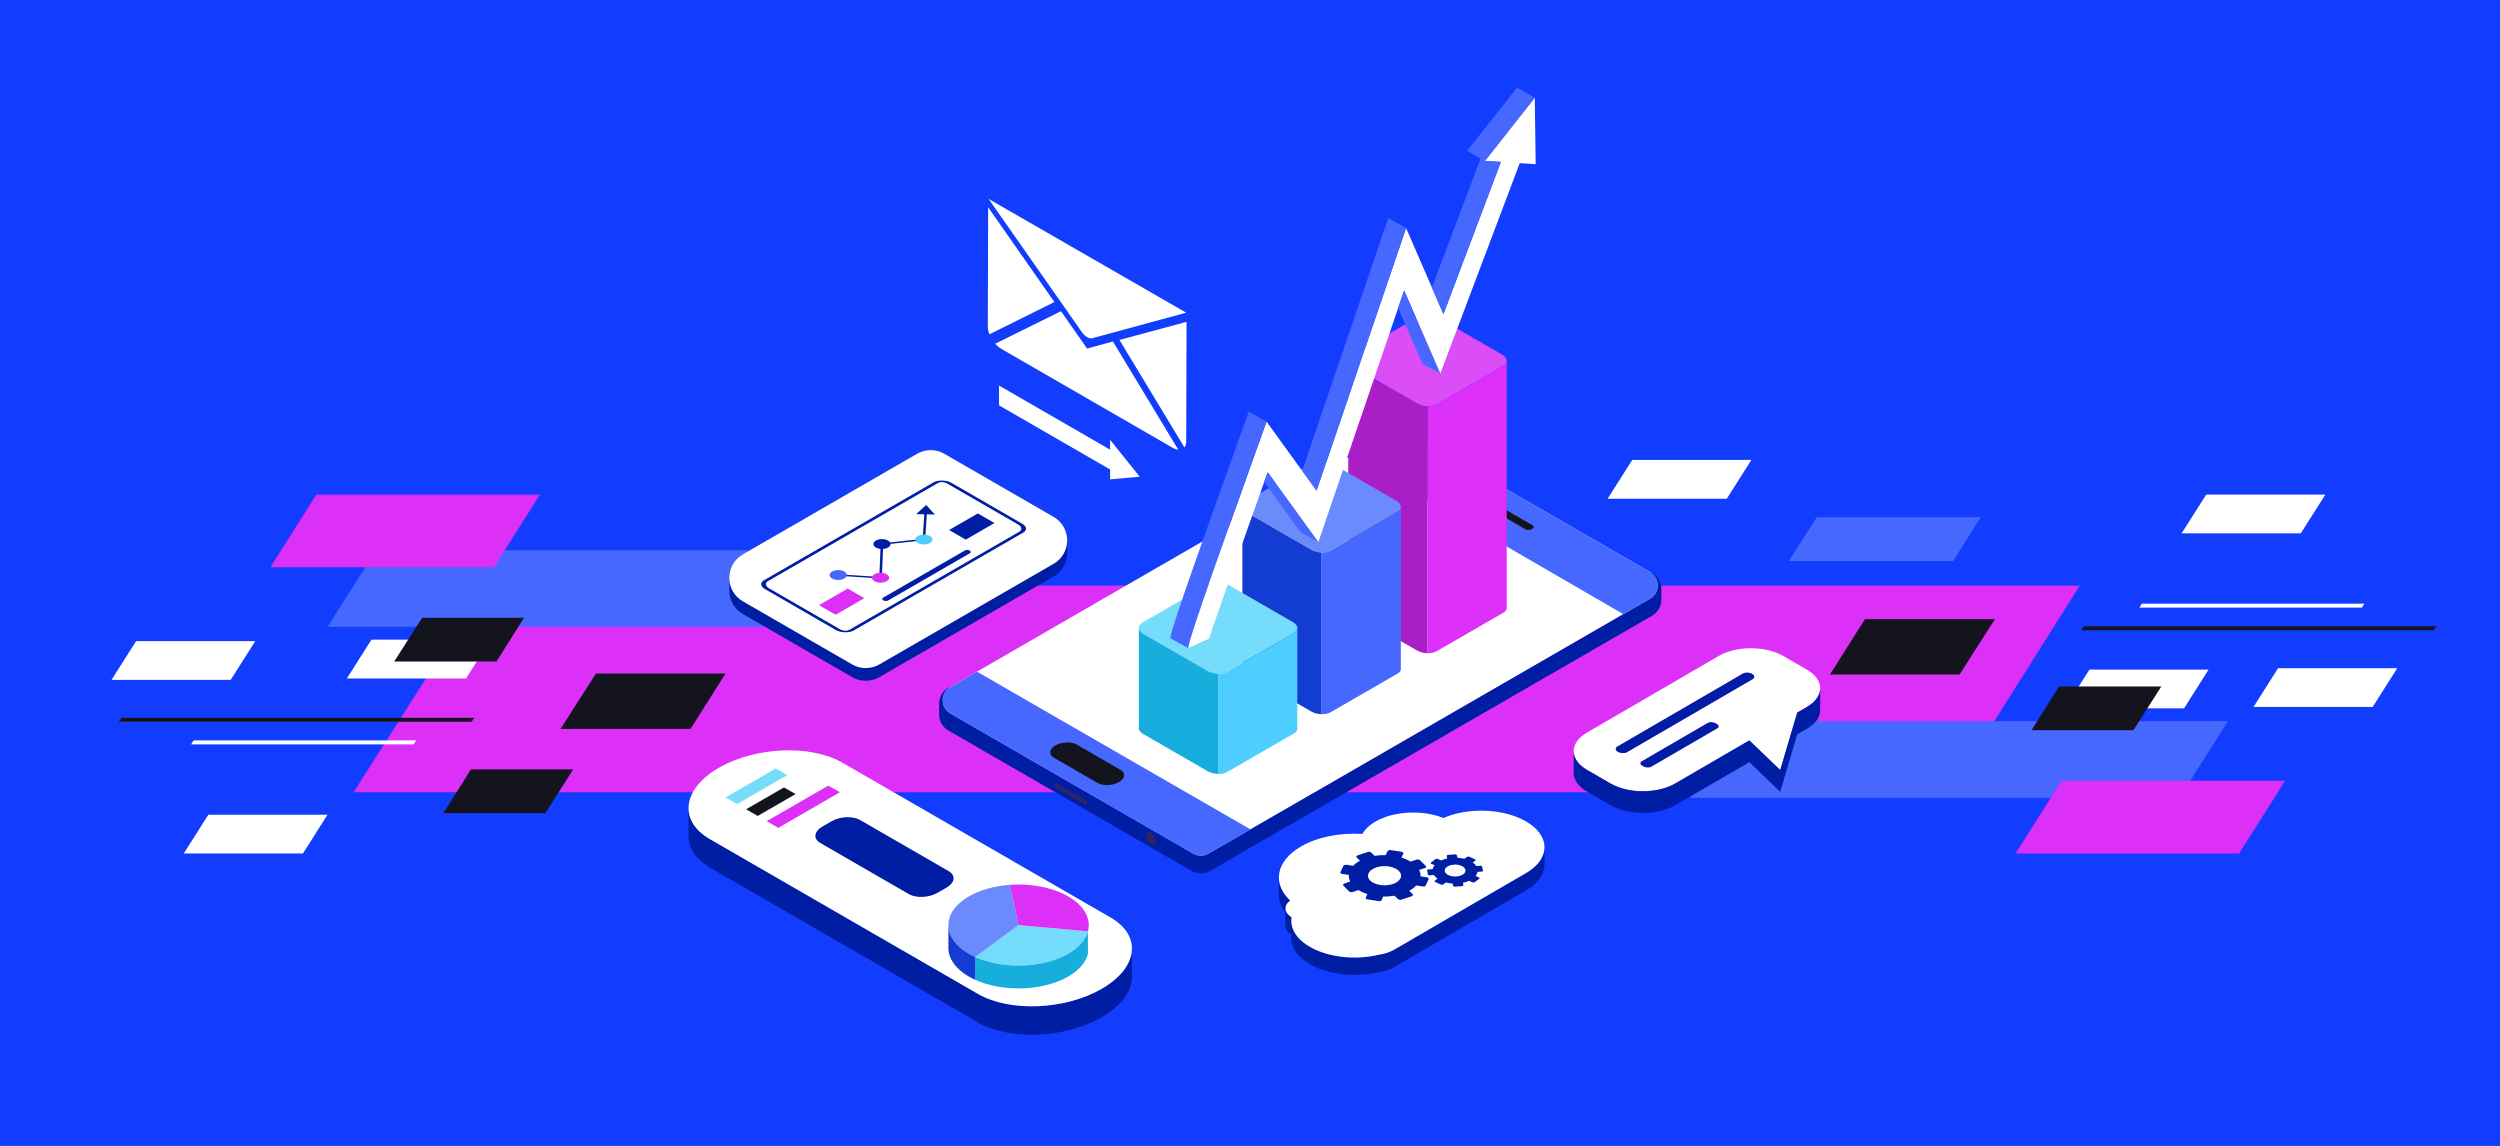 <?xml version="1.0" encoding="UTF-8"?>
<svg xmlns="http://www.w3.org/2000/svg" xmlns:xlink="http://www.w3.org/1999/xlink" viewBox="0 0 1200 550">
  <rect x="0" y="0" width="1200" height="550" fill="#808080" stroke="none"/>
  <defs>
    <style>
      .cls-1 {
        fill: #133cd3;
      }

      .cls-2 {
        mix-blend-mode: color-dodge;
      }

      .cls-3 {
        fill: #123dff;
      }

      .cls-4 {
        fill: #fff;
      }

      .cls-5 {
        fill: #da4df7;
      }

      .cls-6 {
        fill: #dc30f8;
      }

      .cls-7 {
        fill: none;
      }

      .cls-8 {
        fill: #007e93;
      }

      .cls-9 {
        isolation: isolate;
      }

      .cls-10 {
        fill: #6b8afc;
      }

      .cls-11 {
        fill: url(#Degradado_sin_nombre_55-2);
      }

      .cls-12 {
        fill: #4768ff;
      }

      .cls-13 {
        fill: #a91ec6;
      }

      .cls-14 {
        fill: #75dcfc;
      }

      .cls-15 {
        fill: url(#Degradado_sin_nombre_55);
      }

      .cls-16 {
        fill: #2d2463;
      }

      .cls-17 {
        fill: #13141e;
      }

      .cls-18 {
        clip-path: url(#clippath);
      }

      .cls-19 {
        fill: #001ea4;
      }

      .cls-20 {
        fill: #4eceff;
      }

      .cls-21 {
        fill: #17aedd;
      }
    </style>
    <clipPath id="clippath">
      <rect class="cls-7" width="1200" height="550"/>
    </clipPath>
    <linearGradient id="Degradado_sin_nombre_55" data-name="Degradado sin nombre 55" x1="680.45" y1="422.34" x2="606.5" y2="394.95" gradientUnits="userSpaceOnUse">
      <stop offset="0" stop-color="#fff"/>
      <stop offset="1" stop-color="#fff" stop-opacity="0"/>
    </linearGradient>
    <linearGradient id="Degradado_sin_nombre_55-2" data-name="Degradado sin nombre 55" x1="746.07" y1="245.2" x2="672.12" y2="217.8" xlink:href="#Degradado_sin_nombre_55"/>
  </defs>
  <g class="cls-9">
    <g id="Warstwa_1" data-name="Warstwa 1">
      <g class="cls-18">
        <rect class="cls-7" width="1200" height="550"/>
        <path class="cls-3" d="M1216.5-9.3H-7.2v577.7h1223.7V-9.3Z"/>
        <path class="cls-6" d="M487.41,380.3H169.71l63.1-99.2h765.49l-62.6,99.2h-448.29Z"/>
        <path class="cls-12" d="M392.41,300.88h-235.21l23.37-36.75h235.02l-23.19,36.75Z"/>
        <path class="cls-4" d="M198.53,357.3h-106.8l1.2-1.9h106.8l-1.2,1.9Z"/>
        <path class="cls-17" d="M226.44,346.43H57.04l1.4-1.9h169.2l-1.2,1.9Z"/>
        <path class="cls-17" d="M286.36,323.28h61.9l-16.8,26.6h-62.4l17-26.6h.3Z"/>
        <path class="cls-6" d="M237.06,272.3h-107.3l22.1-34.9h107.3l-22.1,34.9Z"/>
        <path class="cls-4" d="M110.74,326.33h-57.2l11.8-18.6h57.2l-11.8,18.6Z"/>
        <path class="cls-4" d="M223.7,325.65h-57.2l11.8-18.6h57.2l-11.8,18.6Z"/>
        <path class="cls-17" d="M202.7,296.55h48.8l-13.2,21h-49.1l13.4-21h.2-.1Z"/>
        <path class="cls-4" d="M100.01,391.06h57.2l-11.8,18.6h-57.2l11.8-18.6Z"/>
        <path class="cls-17" d="M261.65,390.3h-48.8l13.2-21h49.1l-13.4,21h-.2.1Z"/>
        <path class="cls-12" d="M834.22,346.18h235.21l-23.37,36.75h-235.02l23.19-36.75Z"/>
        <path class="cls-4" d="M1028.1,289.75h106.8l-1.2,1.9h-106.8l1.2-1.9Z"/>
        <path class="cls-17" d="M1000.19,300.62h169.4l-1.4,1.9h-169.2l1.2-1.9Z"/>
        <path class="cls-17" d="M940.28,323.78h-61.9l16.8-26.6h62.4l-17,26.6h-.3Z"/>
        <path class="cls-6" d="M989.57,374.76h107.3l-22.1,34.9h-107.3l22.1-34.9Z"/>
        <path class="cls-4" d="M1093.48,320.73h57.2l-11.8,18.6h-57.2l11.8-18.6Z"/>
        <path class="cls-4" d="M1002.93,321.4h57.2l-11.8,18.6h-57.2l11.8-18.6Z"/>
        <path class="cls-4" d="M783.46,220.78h57.2l-11.8,18.6h-57.2l11.8-18.6Z"/>
        <path class="cls-17" d="M1023.93,350.5h-48.8l13.2-21h49.1l-13.4,21h-.2.1Z"/>
        <path class="cls-4" d="M1104.38,256h-57.2l11.8-18.6h57.2l-11.8,18.6Z"/>
        <path class="cls-12" d="M872.14,248.27h78.58l-13.2,21h-78.88l13.4-21h.2-.1Z"/>
        <g class="cls-9">
          <path class="cls-19" d="M824.07,347.46c1.11.64,1.24,1.61.29,2.16l-31.76,18.46c-.95.55-2.64.48-3.75-.15l-.6-.35c-1.11-.64-1.23-1.62-.28-2.17l31.76-18.46c.95-.55,2.63-.48,3.73.16l.61.35Z"/>
          <path class="cls-4" d="M862.67,342.04l-8.17,27.59-14.82-14.23-35.64,20.71c-8.47,4.92-22.39,4.92-30.91,0l-11.33-6.54c-8.54-4.93-8.58-12.99-.11-17.91l63.33-36.81c8.47-4.92,22.39-4.92,30.92,0l11.33,6.54c8.53,4.92,8.57,12.98.1,17.91l-4.7,2.73ZM780.92,361.05l60.38-35.09c1.09-.63.94-1.76-.33-2.49-1.27-.73-3.2-.81-4.29-.17l-60.38,35.09c-1.09.63-.95,1.75.32,2.49s3.22.81,4.3.18M792.6,368.08l31.76-18.46c.95-.55.81-1.52-.29-2.16l-.61-.35c-1.11-.64-2.79-.71-3.73-.16l-31.76,18.46c-.95.55-.83,1.53.28,2.17l.61.35c1.11.64,2.8.71,3.75.15"/>
          <path class="cls-19" d="M840.96,323.47c1.27.73,1.41,1.86.33,2.49l-60.38,35.09c-1.09.63-3.03.55-4.3-.18-1.27-.73-1.4-1.85-.32-2.48l60.38-35.09c1.09-.63,3.02-.56,4.29.17Z"/>
          <path class="cls-19" d="M873.64,331.05c-.02.23-.04.47-.08.7-.03.19-.09.37-.14.56-.06.22-.11.44-.19.66-.06.18-.15.36-.22.53-.1.23-.2.46-.32.68-.09.17-.19.33-.29.49-.16.26-.32.51-.51.76-.11.15-.23.3-.35.45-.28.34-.59.67-.93,1-.12.12-.23.23-.35.35-.2.18-.43.36-.66.54-.2.16-.4.33-.62.49-.24.17-.5.34-.76.51-.28.18-.54.37-.84.54l-4.7,2.73-8.17,27.59-14.82-14.23-35.64,20.71c-.65.38-1.34.71-2.04,1.03-.21.09-.42.18-.63.27-.55.23-1.11.44-1.69.64-.22.07-.43.15-.65.22-.37.12-.74.22-1.12.32-.29.08-.57.16-.87.23-.39.09-.79.17-1.19.26-.28.06-.56.12-.84.17-.82.14-1.65.26-2.49.35-.25.03-.51.04-.76.06-.5.04-1,.08-1.51.1-.31.01-.63.02-.94.03-.4,0-.81.01-1.21,0-.33,0-.66-.01-1-.03-.38-.01-.75-.03-1.12-.06-.34-.02-.67-.05-1-.08-.37-.04-.74-.08-1.11-.12-.33-.04-.65-.09-.97-.14-.39-.06-.78-.13-1.17-.2-.3-.06-.61-.12-.91-.18-.46-.1-.91-.21-1.36-.33-.25-.07-.5-.13-.74-.2-.8-.23-1.58-.5-2.34-.79-.37-.14-.73-.3-1.09-.46-.19-.08-.38-.16-.57-.25-.55-.26-1.08-.54-1.59-.83l-11.33-6.54c-4.3-2.48-6.44-5.76-6.44-9.03l-.03,10.4c0,3.27,2.14,6.54,6.44,9.03l11.33,6.54c.51.3,1.05.57,1.59.83.18.09.37.16.56.24.32.14.64.29.97.42.04.02.09.03.13.04.76.29,1.54.56,2.34.79.06.02.12.04.18.06.18.05.38.09.57.14.45.12.9.23,1.36.33.12.03.23.06.35.09.18.04.37.06.56.1.39.07.77.14,1.17.2.15.02.3.06.45.08.17.02.35.04.52.06.37.05.74.09,1.11.12.17.02.34.04.51.06.16.01.33.02.49.03.37.03.75.05,1.13.06.18,0,.37.02.55.03.15,0,.3,0,.44,0,.41,0,.81,0,1.22,0,.2,0,.39,0,.59,0,.12,0,.23-.02.35-.02.5-.02,1.01-.06,1.51-.1.2-.02.39-.02.59-.04.06,0,.12-.02.17-.02.84-.09,1.67-.2,2.49-.35.04,0,.09-.01.13-.02.24-.04.47-.1.71-.15.4-.08.8-.16,1.19-.25.29-.07.58-.15.87-.23.38-.1.75-.2,1.12-.32.08-.03.17-.05.26-.07.13-.04.26-.1.39-.15.58-.2,1.14-.41,1.69-.64.21-.09.42-.17.62-.27.71-.32,1.4-.66,2.05-1.03l35.64-20.71,14.82,14.23,8.17-27.59,4.7-2.73c.09-.05.18-.1.26-.16.21-.12.38-.26.58-.38.26-.17.52-.33.76-.51.22-.16.42-.33.62-.49.22-.18.45-.36.65-.54.04-.04.09-.07.13-.1.09-.08.14-.16.23-.24.34-.33.65-.66.93-1,.06-.07.14-.14.2-.21.06-.08.1-.16.16-.23.19-.25.35-.5.51-.76.07-.11.15-.21.21-.32.03-.06.05-.12.08-.17.12-.23.22-.45.32-.68.06-.13.13-.26.18-.39.02-.05.02-.1.04-.14.08-.22.13-.44.19-.66.04-.15.1-.29.12-.43,0-.04,0-.08.01-.12.04-.23.06-.47.08-.7.01-.15.05-.29.05-.44,0-.06,0-.13,0-.19l.03-10.4c0,.21-.03.42-.05.64Z"/>
        </g>
        <g>
          <g class="cls-9">
            <path class="cls-19" d="M741.3,407.38c-.03.37-.06.74-.13,1.1-.04.2-.08.4-.13.6-.08.34-.17.67-.29,1-.07.2-.14.4-.22.6-.15.36-.32.72-.5,1.07-.1.2-.2.4-.31.6-.06.1-.12.19-.18.29-.23.37-.48.74-.76,1.1-.04.05-.07.1-.11.15-.32.41-.67.81-1.05,1.21-.1.11-.21.21-.32.32-.3.3-.61.6-.95.89-.12.1-.23.2-.35.31-.44.37-.91.74-1.41,1.1-.34.26-.72.52-1.11.76-.12.07-.23.15-.35.22l-63.88,37.13c-.55.32-1.13.61-1.73.87-.21.09-.44.16-.65.25-.4.16-.8.32-1.22.46-.57.18-1.16.34-1.76.48-.17.04-.35.07-.52.11-.56.12-1.12.23-1.7.31-.76.18-1.53.34-2.31.48-.16.03-.31.05-.47.08-1.18.21-2.37.38-3.58.5-.03,0-.07,0-.1,0-.96.09-1.92.15-2.89.19-.24,0-.48.02-.72.03-.89.02-1.77.03-2.66.01-.04,0-.07,0-.11,0-.89-.02-1.78-.07-2.66-.14-.25-.02-.51-.04-.76-.07-.67-.06-1.34-.14-2-.22-.24-.03-.48-.06-.71-.09-.89-.13-1.77-.28-2.65-.46-.13-.03-.26-.06-.39-.09-.85-.18-1.69-.39-2.51-.61-.19-.05-.38-.1-.57-.16-1.08-.31-2.14-.67-3.16-1.07-.21-.08-.42-.16-.63-.25-.49-.2-.96-.41-1.43-.62-.22-.1-.44-.2-.65-.3-.67-.33-1.33-.67-1.96-1.03-5.21-3.01-8.14-6.85-8.79-10.78v-3.38c-.25-.16-.49-.32-.72-.49l.02-7.59c-1.36-1.28-2.46-2.62-3.31-4-1.41-2.3-2.12-4.71-2.11-7.13l-.02,8.35c0,2.96,1.06,5.91,3.18,8.66l-.02,6.25c0,.77.24,1.54.74,2.27.47.69,1.17,1.35,2.08,1.93v1.79c-.02,4.51,2.96,9.03,8.92,12.47.63.36,1.29.71,1.96,1.03.21.1.43.2.65.3.47.22.95.43,1.44.63.12.05.23.1.35.15.09.03.19.06.28.09,1.03.39,2.08.75,3.16,1.07.07.02.12.05.19.06.12.04.25.06.38.09.83.23,1.66.43,2.52.62.09.02.18.05.28.07.04,0,.07.01.11.02.87.18,1.76.33,2.65.46.08.01.16.03.23.04.16.02.31.03.47.05.67.09,1.33.16,2.01.22.15.01.3.04.46.05.1,0,.2,0,.3.02.89.07,1.77.12,2.66.14,0,0,.01,0,.02,0,.03,0,.06,0,.08,0,.89.02,1.78.01,2.67-.01.12,0,.23,0,.35,0,.13,0,.25-.02.38-.03.97-.04,1.93-.1,2.89-.19.03,0,.05,0,.08,0,0,0,.01,0,.02,0,1.21-.12,2.4-.29,3.58-.5.09-.02.19-.02.28-.04.06-.01.12-.03.19-.04.78-.14,1.55-.3,2.31-.48.31-.04.62-.09.93-.15.26-.05.51-.11.77-.16.17-.04.35-.07.52-.11.59-.14,1.16-.29,1.72-.47.01,0,.02,0,.04-.01.43-.14.84-.31,1.24-.47.21-.08.42-.15.63-.24.6-.26,1.18-.55,1.73-.87l63.88-37.13c.08-.05.15-.09.23-.14.04-.03.07-.05.11-.08.4-.25.77-.5,1.11-.76.5-.36.96-.72,1.41-1.1.12-.1.24-.2.36-.31.13-.11.27-.22.39-.34.2-.18.37-.37.55-.55.11-.11.22-.21.32-.32.36-.38.7-.76,1.01-1.15.01-.02.03-.04.04-.06.04-.05.07-.1.11-.14.28-.36.53-.73.76-1.1.06-.1.12-.19.18-.29.04-.07.09-.15.13-.22.07-.12.11-.25.18-.38.18-.35.36-.71.5-1.07.04-.09.09-.18.13-.27.04-.11.06-.22.1-.33.11-.33.21-.67.29-1.01.03-.12.08-.24.1-.36.02-.08.01-.16.03-.24.06-.37.1-.74.13-1.1,0-.13.04-.26.05-.39,0-.09,0-.18,0-.27l.02-8.35c0,.22-.03.44-.05.66Z"/>
          </g>
          <path class="cls-4" d="M732.42,394.24c11.12,6.42,11.87,16.58,2.19,23.46-.44.34-.93.67-1.46.98l-63.88,37.13c-2.17,1.26-4.78,2.09-7.57,2.49-10.93,2.61-24,1.34-32.93-3.81-6.71-3.87-9.63-9.11-8.78-14.16-3.69-2.25-3.93-5.69-.71-8.08-8.65-8.12-6.95-18.88,5.15-25.91,8.06-4.68,18.97-6.7,29.53-6.06,1.21-2.16,3.27-4.2,6.22-5.91,8.86-5.15,22.65-5.73,32.67-1.74,11.83-5.17,28.74-4.63,39.57,1.62Z"/>
          <g>
            <path class="cls-19" d="M672.88,408.88l-5.33-.83c-.68-.11-1.39.23-1.57.62l-.83,1.77h0c-1.65,0-3.59.09-5.34.39l-1.6-1.59c-.35-.35-1.13-.48-1.74-.27l-4.79,1.59c-.61.2-.82.65-.47,1.01l1.58,1.59h.01c-1.3.7-2.35,1.38-3.29,2.43l-3.06-.48c-.68-.11-1.45.14-1.64.54l-1.44,3.08c-.18.39.35.65,1.03.76l3.06.48h.01c-.13,1.18.12,2.14.63,3.15l-2.79.99c-.61.2-.82.65-.47,1.01l2.75,2.76c.35.35,1.14.48,1.75.27l2.76-.91h.03c1.21.75,2.44,1.36,4.26,1.9l-.83,1.77c-.18.39.2.69.88.79l5.33.83c.68.11,1.18-.05,1.36-.44l.83-1.77h0c2.04.07,3.65-.09,5.4-.38l1.66,1.6c.35.35,1.13.47,1.75.27l4.79-1.59c.61-.2.83-.66.48-1.02l-1.57-1.61v-.05c1.31-.7,2.41-1.48,3.34-2.53l3.06.48c.68.11,1.24.04,1.42-.36l1.44-3.08c.18-.39-.14-.83-.82-.94l-3.06-.48h-.01c.13-1.18-.17-2.04-.67-3.05l2.74-.89c.61-.2.82-.65.47-1.01l-2.75-2.76c-.35-.35-1.14-.48-1.76-.27l-2.78.91h-.06c-1.21-.75-2.5-1.38-4.32-1.92l.83-1.77c.18-.39.01-.87-.67-.97ZM656.69,420.91c-.12-.57-.05-1.16.22-1.74.34-.73.96-1.36,1.78-1.89.09-.05.17-.11.27-.16.04-.03.09-.05.14-.08.09-.05.19-.1.28-.15.1-.05.19-.09.3-.14.05-.02.1-.04.15-.07.2-.09.42-.17.63-.25.05-.02.11-.04.16-.06.11-.04.22-.07.34-.11.06-.02.11-.03.17-.05.11-.03.23-.06.35-.09.06-.01.12-.03.18-.04.08-.02.17-.04.25-.05.1-.02.19-.04.29-.06.12-.02.24-.04.37-.06.17-.03.33-.05.5-.07.08,0,.17-.02.25-.03.13-.01.25-.02.38-.03.19-.01.39-.02.58-.03.13,0,.26,0,.39,0,.66,0,1.32.06,1.98.16,1.19.19,2.25.52,3.12.96.15.07.29.15.42.23.09.05.18.11.26.16.09.05.17.11.25.17.2.14.39.29.56.45.07.06.13.12.2.19.1.1.18.19.27.29.06.07.11.13.16.2.02.03.05.07.07.1.05.07.09.14.13.21.06.1.12.21.17.32.03.07.06.14.09.22.25.69.24,1.42-.11,2.15-.29.61-.77,1.16-1.41,1.63-.08.06-.16.12-.25.17-.25.17-.52.33-.81.47-.1.05-.19.1-.3.14-.05.02-.1.04-.15.07-.15.07-.31.13-.47.19-1.82.67-4.11.92-6.36.56-1.07-.17-2.03-.45-2.85-.83-.35-.16-.68-.34-.97-.53-.1-.06-.19-.13-.29-.19-.23-.17-.44-.34-.63-.52s-.36-.37-.5-.57c-.02-.03-.05-.07-.07-.1-.05-.07-.09-.14-.13-.21-.04-.07-.08-.14-.12-.21-.07-.14-.13-.29-.18-.43-.02-.05-.03-.1-.04-.14-.01-.05-.03-.1-.04-.16Z"/>
            <path class="cls-19" d="M698.53,410.08l-3.44.25c-.44.03-.71.32-.66.58l.25,1.14h0c-.96.22-2.05.55-2.94.96l-1.58-.7c-.35-.16-.85-.12-1.12.08l-2.13,1.58c-.27.2-.21.49.14.65l1.57.7h0c-.46.58-.79,1.12-.91,1.86l-1.98.14c-.44.03-.78.28-.73.54l.43,1.98c.06.25.47.33.91.3l1.98-.14h0c.41.7.95,1.22,1.66,1.74l-1.21.96c-.27.2-.21.49.14.65l2.74,1.23c.35.16.86.12,1.13-.08l1.23-.91h.02c1.01.26,1.98.45,3.26.52l.25,1.14c.06.25.4.37.84.34l3.44-.25c.44-.03.66-.19.61-.44l-.25-1.14h0c1.21-.24,2.08-.55,2.98-.96l1.62.7c.35.16.85.12,1.12-.08l2.12-1.58c.27-.2.21-.5-.14-.66l-1.57-.72v-.03c.45-.58.77-1.19.88-1.92l1.98-.14c.44-.03.73-.15.68-.4l-.43-1.98c-.05-.25-.42-.46-.86-.43l-1.98.14h0c-.41-.7-.93-1.16-1.65-1.68l1.22-.89c.27-.2.21-.49-.14-.65l-2.74-1.23c-.35-.16-.86-.12-1.13.08l-1.24.91h-.04c-1.01-.26-2.02-.45-3.3-.51l-.25-1.14c-.05-.25-.35-.5-.79-.47ZM694.09,419.28c-.3-.31-.51-.66-.59-1.04-.1-.47,0-.92.26-1.34.03-.04.06-.09.09-.13.02-.02.03-.04.05-.06.03-.04.07-.08.1-.13.04-.04.07-.08.11-.12.02-.02.04-.04.06-.06.08-.08.17-.16.27-.23.02-.02.05-.04.07-.05.05-.04.1-.07.15-.11.03-.02.05-.03.08-.05.05-.03.11-.07.16-.1.03-.02.06-.03.09-.05.04-.02.08-.04.12-.07.05-.02.1-.05.14-.07.06-.03.12-.06.19-.09.09-.04.17-.07.26-.11.04-.02.09-.03.14-.05.07-.02.14-.05.21-.07.11-.03.22-.07.33-.09.07-.02.15-.04.23-.06.38-.09.79-.15,1.22-.18.77-.06,1.52,0,2.21.13.11.02.23.05.34.07.07.02.15.04.22.06.07.02.14.04.21.06.18.05.35.12.51.18.07.03.13.05.19.08.09.04.19.09.28.13.06.03.12.06.17.09.03.02.06.03.08.05.06.03.11.07.16.1.08.05.15.11.23.16.05.04.1.07.14.11.43.37.72.79.82,1.26.09.39.03.78-.15,1.14-.02.05-.05.09-.07.13-.08.13-.17.26-.28.38-.04.04-.07.08-.11.12-.02.02-.04.04-.06.06-.06.06-.13.12-.2.17-.78.64-2.01,1.1-3.46,1.2-.69.05-1.37.02-2-.09-.27-.04-.53-.1-.78-.17-.08-.02-.17-.05-.25-.07-.2-.06-.4-.14-.58-.22-.18-.08-.36-.17-.52-.26-.03-.02-.06-.03-.08-.05-.06-.03-.11-.07-.16-.1-.05-.03-.1-.07-.15-.11-.1-.07-.19-.15-.28-.23-.03-.03-.06-.05-.08-.08-.03-.03-.06-.06-.09-.09Z"/>
          </g>
        </g>
        <g>
          <path class="cls-19" d="M512.24,259.39c.01-4.39-2.16-8.79-6.5-11.3l-52.49-30.31c-4.03-2.32-8.99-2.32-13.01,0l-83.67,48.31c-4.35,2.51-6.51,6.91-6.5,11.3v6.04c-.01,4.39,2.16,8.79,6.5,11.3l52.49,30.31c4.03,2.32,8.99,2.32,13.01,0l83.67-48.31c4.35-2.51,6.51-6.91,6.5-11.3v-6.04Z"/>
          <path class="cls-4" d="M409.05,318.94l-52.49-30.31c-8.68-5.01-8.68-17.53,0-22.54l83.67-48.31c4.03-2.32,8.99-2.32,13.01,0l52.49,30.31c8.68,5.01,8.68,17.53,0,22.54l-83.67,48.31c-4.03,2.32-8.99,2.32-13.01,0Z"/>
          <g>
            <path class="cls-19" d="M407.8,303.33c-.59.11-1.24.17-1.93.17-1.76,0-3.48-.41-4.71-1.12l-34.03-19.65c-2.16-1.25-2.37-3.08-.47-4.18l81.5-47.05c.94-.54,2.31-.84,3.84-.84,1.76,0,3.48.41,4.71,1.12l34.03,19.65c2.16,1.25,2.37,3.08.47,4.18l-81.5,47.05c-.52.3-1.17.53-1.91.67ZM451.2,231.5c-.47.09-.83.25-1.08.39l-81.5,47.05c-1.48.85-1.26,2.42.47,3.42l34.03,19.65c.8.46,1.83.74,2.75.74.89,0,1.51-.25,1.88-.47l81.5-47.05c1.48-.85,1.26-2.42-.47-3.42l-34.03-19.65c-.8-.46-1.83-.74-2.75-.74-.3,0-.56.03-.8.07Z"/>
            <path class="cls-19" d="M465.6,265.53l-39.37,22.73c-.56.33-1.56.28-2.21-.09h0c-.65-.38-.72-.95-.16-1.27l39.37-22.73c.56-.33,1.56-.28,2.21.09h0c.65.38.72.95.16,1.27Z"/>
            <g>
              <g>
                <polygon class="cls-19" points="423.28 277.71 402.25 276.36 402.38 275.65 422.07 276.91 422.74 260.84 442.88 258.66 443.7 246.1 444.93 246.13 444.07 259.25 423.95 261.44 423.28 277.71"/>
                <polygon class="cls-19" points="448.76 246.97 444.56 242.39 439.77 246.78 448.76 246.97"/>
              </g>
              <path class="cls-12" d="M405.22,274.33c1.61.93,1.61,2.43,0,3.36-1.61.93-4.21.93-5.81,0-1.61-.93-1.61-2.43,0-3.36,1.61-.93,4.21-.93,5.82,0Z"/>
              <path class="cls-6" d="M425.58,275.63c1.61.93,1.61,2.43,0,3.36-1.61.93-4.21.93-5.82,0-1.61-.93-1.61-2.43,0-3.36,1.61-.93,4.21-.93,5.82,0Z"/>
              <path class="cls-19" d="M426.26,259.46c1.61.93,1.61,2.43,0,3.36-1.61.93-4.21.93-5.82,0-1.61-.93-1.61-2.43,0-3.36,1.61-.93,4.21-.93,5.82,0Z"/>
              <path class="cls-20" d="M446.38,257.28c1.61.93,1.61,2.43,0,3.36-1.61.93-4.21.93-5.82,0-1.61-.93-1.61-2.43,0-3.36,1.61-.93,4.21-.93,5.82,0Z"/>
            </g>
            <g>
              <polygon class="cls-6" points="414.89 287.12 401.11 295.08 393.12 290.47 406.91 282.51 414.89 287.12"/>
              <polygon class="cls-19" points="477.34 251.06 463.56 259.02 455.57 254.41 469.36 246.45 477.34 251.06"/>
            </g>
          </g>
        </g>
        <g>
          <g>
            <path class="cls-4" d="M792.12,287.35l-212.06,122.43c-2.26,1.31-5.05,1.31-7.31,0l-116.62-67.33c-4.87-2.81-4.87-9.84,0-12.66l212.06-122.43c2.26-1.31,5.05-1.31,7.31,0l116.62,67.33c4.87,2.81,4.87,9.84,0,12.66Z"/>
            <path class="cls-19" d="M455.28,330.03l.67-.11c-4.69,2.88-4.64,9.76.17,12.54l116.62,67.33c2.26,1.31,5.05,1.31,7.31,0l212.06-122.43c4.72-2.72,4.85-9.39.44-12.36l.41-.07c2.82,1.63,4.5,4.54,4.5,7.79v5.07c0,3.25-1.68,6.17-4.5,7.79l-212.06,122.43c-1.37.79-2.92,1.2-4.5,1.2s-3.13-.42-4.5-1.2l-116.62-67.33c-2.82-1.63-4.5-4.54-4.5-7.79v-5.07c0-3.25,1.68-6.17,4.5-7.79Z"/>
            <g>
              <path class="cls-12" d="M456.13,329.8l12.75-7.36.56.24,130.82,75.44h0s-20.21,11.67-20.21,11.67c-2.26,1.31-5.05,1.31-7.31,0l-116.62-67.33c-4.87-2.81-4.87-9.84,0-12.66Z"/>
              <path class="cls-12" d="M648.24,218.88l19.95-11.52c2.26-1.31,5.05-1.31,7.31,0l116.62,67.33c4.87,2.81,4.87,9.84,0,12.66l-12.9,7.45h0l-130.98-75.92Z"/>
            </g>
            <path class="cls-17" d="M708.42,240.32l23.86,13.77c.79.45,2.17.4,3.08-.13h0c.91-.52,1.01-1.32.22-1.78l-23.86-13.77c-.79-.45-2.17-.4-3.08.13h0c-.91.52-1.01,1.32-.22,1.78Z"/>
            <path class="cls-17" d="M505.86,363.71l20.99,12.12c2.61,1.51,7.22,1.32,10.24-.42h0c3.02-1.74,3.35-4.4.74-5.91l-20.99-12.12c-2.61-1.51-7.22-1.32-10.24.42h0c-3.02,1.74-3.35,4.4-.74,5.91Z"/>
            <path class="cls-16" d="M554.96,403.89c0-1.53-1.09-3.41-2.41-4.18-1.33-.77-2.41-.14-2.41,1.39s1.09,3.41,2.41,4.18c1.33.77,2.41.14,2.41-1.39Z"/>
            <path class="cls-16" d="M506.98,378.29l13.94,8.05c.51.29.93-.02.93-.7h0c0-.68-.42-1.48-.93-1.77l-13.94-8.05c-.51-.29-.93.02-.93.7h0c0,.68.42,1.48.93,1.77Z"/>
            <path class="cls-8" d="M683.96,223.11c1.39-.8,1.39-2.12,0-2.92-1.39-.8-3.66-.8-5.05,0-1.39.8-1.39,2.12,0,2.92,1.39.8,3.66.8,5.05,0Z"/>
            <g>
              <path class="cls-17" d="M708.65,238.54c.91-.52,2.29-.58,3.08-.13l23.86,13.77c.5.29.64.72.44,1.12-.08-.16-.23-.32-.44-.44l-23.86-13.77c-.79-.45-2.17-.4-3.08.13-.33.19-.55.42-.66.65-.22-.43,0-.96.66-1.34Z"/>
              <path class="cls-15" d="M537.83,370.18l-20.99-12.12c-2.61-1.51-7.22-1.32-10.24.42-1.48.86-2.31,1.93-2.47,2.99-.17-1.26.66-2.63,2.47-3.67,3.02-1.74,7.63-1.93,10.24-.42l20.99,12.12c1.33.77,1.89,1.83,1.73,2.93-.12-.84-.68-1.64-1.73-2.24Z"/>
              <path class="cls-11" d="M678.91,220.2c1.39-.8,3.66-.8,5.05,0,.85.49,1.17,1.17.99,1.8-.12-.41-.44-.8-.99-1.12-1.39-.8-3.66-.8-5.05,0-.54.31-.87.71-.99,1.12-.18-.64.14-1.31.99-1.8Z"/>
            </g>
          </g>
          <g>
            <g>
              <g>
                <path class="cls-5" d="M721.68,175.53l-32.22,18.6c-2.35,1.36-6.49,1.18-9.2-.38l-30.9-17.84c-2.71-1.57-3.01-3.96-.66-5.31l32.22-18.6c2.35-1.36,6.49-1.18,9.2.38l30.9,17.84c2.71,1.57,3.01,3.96.66,5.31Z"/>
                <g>
                  <path class="cls-6" d="M723.22,291.34v-117.69h0c-.14.71-.65,1.37-1.54,1.88l-32.22,18.6c-1.13.65-2.67.94-4.27.9v118.52c1.6.04,3.15-.25,4.27-.9l32.22-18.6c1.23-.71,1.73-1.7,1.54-2.71Z"/>
                  <path class="cls-13" d="M680.25,193.76l-30.9-17.84c-1.29-.75-2.03-1.68-2.2-2.6v117.69c-.24,1.17.51,2.46,2.2,3.43l30.9,17.84c1.41.81,3.2,1.24,4.93,1.28v-118.52c-1.73-.04-3.52-.47-4.93-1.28Z"/>
                </g>
              </g>
              <g>
                <path class="cls-10" d="M670.86,245.66l-32.22,18.6c-2.35,1.36-6.49,1.18-9.2-.38l-30.9-17.84c-2.71-1.57-3.01-3.96-.66-5.31l32.22-18.6c2.35-1.36,6.49-1.18,9.2.38l30.9,17.84c2.71,1.57,3.01,3.96.66,5.31Z"/>
                <g>
                  <path class="cls-12" d="M672.4,320.6v-76.81h0c-.14.71-.65,1.37-1.54,1.88l-32.22,18.6c-1.13.65-2.67.94-4.27.9v77.64c1.6.04,3.14-.25,4.27-.9l32.22-18.6c1.23-.71,1.73-1.7,1.54-2.71Z"/>
                  <path class="cls-1" d="M629.44,263.89l-30.9-17.84c-1.29-.75-2.03-1.68-2.2-2.6v76.81c-.24,1.17.51,2.46,2.2,3.43l30.9,17.84c1.41.81,3.2,1.24,4.93,1.28v-77.64c-1.73-.04-3.52-.47-4.93-1.28Z"/>
                </g>
              </g>
              <g>
                <path class="cls-14" d="M621.17,303.87l-32.22,18.6c-2.35,1.36-6.49,1.18-9.2-.38l-30.9-17.84c-2.71-1.57-3.01-3.96-.66-5.31l32.22-18.6c2.35-1.36,6.49-1.18,9.2.38l30.9,17.84c2.71,1.57,3.01,3.96.66,5.31Z"/>
                <g>
                  <path class="cls-20" d="M622.71,349.29v-47.3s0,0,0,0h0c-.14.71-.65,1.37-1.54,1.88l-32.22,18.6c-1.13.65-2.67.94-4.27.9v48.14c1.6.04,3.15-.25,4.27-.9l32.22-18.6c1.23-.71,1.73-1.7,1.54-2.71Z"/>
                  <path class="cls-21" d="M579.74,322.09l-30.9-17.84c-1.29-.75-2.03-1.68-2.2-2.6v47.3c-.24,1.17.51,2.46,2.2,3.43l30.9,17.84c1.41.81,3.2,1.24,4.93,1.28v-48.14c-1.73-.04-3.52-.47-4.93-1.28Z"/>
                </g>
              </g>
            </g>
            <g>
              <path class="cls-4" d="M737.12,78.82l-.43-31.93-23.92,30.32,7.65.51-27.57,73.04-17.93-41.3-42.96,126.09-24.03-33.17-4.31,12.03c-.08.23-8.32,23.2-16.43,46.05-17.08,48.09-16.37,48.31-16.91,50.64,0,0,10.13-4.63,10.09-4.52,1.13-4.12,16.4-47.15,28.12-79.91l24.32,33.57,41.17-120.84,17.35,39.96,38.14-101.05,7.65.51Z"/>
              <g>
                <path class="cls-12" d="M603.63,214.41l4.3-11.98-8.54-4.83-4.31,12.03c-.08.23-8.32,23.2-16.43,46.05-17.08,48.09-16.37,48.31-16.91,50.64l8.55,4.78c.54-2.33-.17-2.55,16.91-50.64,8.12-22.86,16.35-45.82,16.43-46.05Z"/>
                <polygon class="cls-12" points="720.43 77.71 712.78 77.21 736.69 46.89 728.14 42.11 704.22 72.43 710.7 76.03 687.32 137.99 674.93 109.46 692.86 150.76 720.43 77.71"/>
                <polygon class="cls-12" points="674.93 109.46 666.37 104.68 625.04 225.99 607.94 202.38 631.96 235.55 674.93 109.46"/>
                <path class="cls-12" d="M606.81,231.38l17.45,24.08.02-.05,8.54,4.83-24.32-33.57c-1.02,2.85-2.16,6.04-1.68,4.71Z"/>
                <polygon class="cls-12" points="671.13 147.76 682.78 174.58 691.33 179.36 673.98 139.4 671.13 147.76"/>
              </g>
            </g>
          </g>
        </g>
        <g>
          <path class="cls-19" d="M528.81,474.65c-17.56,10.14-44.13,11.24-59.34,2.46l-128.7-74.3c-6.62-3.82-9.99-8.89-10.25-14.22h0v12.99c0,.11,0,.22,0,.33.13,5.46,3.49,10.65,10.25,14.55l128.7,74.3c15.21,8.78,41.77,7.68,59.34-2.46,9.92-5.73,14.84-13.11,14.51-20.03v-13.32c.16,6.83-4.74,14.07-14.51,19.7Z"/>
          <path class="cls-4" d="M469.47,477.11l-128.7-74.3c-15.21-8.78-13.3-24.12,4.26-34.26h0c17.56-10.14,44.13-11.24,59.33-2.46l128.7,74.3c15.21,8.78,13.3,24.12-4.26,34.26h0c-17.56,10.14-44.13,11.24-59.33,2.46Z"/>
          <g>
            <g>
              <path class="cls-14" d="M488.88,444.04l-20.79,15.33c13.36,6.04,32.64,5.36,44.63-1.56,5.05-2.91,8.36-6.68,9.47-10.75l-33.32-3.02Z"/>
              <path class="cls-10" d="M488.88,444.04l-4.13-19.32c-7.46.53-14.4,2.49-19.71,5.56-13.08,7.55-13.08,19.98,0,27.53.96.56,1.99,1.08,3.06,1.56l20.79-15.33Z"/>
              <path class="cls-6" d="M488.88,444.04l33.32,3.02c1.67-6.14-1.85-12.39-9.47-16.79-7.34-4.24-17.67-6.29-27.98-5.56l4.13,19.32Z"/>
              <path class="cls-21" d="M512.73,457.8c5.05-2.91,8.36-6.68,9.47-10.75v10.96c-1.11,4.07-4.42,7.84-9.47,10.75-12,6.93-31.27,7.6-44.63,1.56v-10.96c13.36,6.04,32.64,5.36,44.63-1.56Z"/>
              <path class="cls-1" d="M465.04,457.8c.96.56,1.99,1.08,3.06,1.56v10.96c-1.07-.49-2.1-1.01-3.06-1.56-6.58-3.8-9.85-8.83-9.81-13.86v-10.61c0-.06,0-.12,0-.18.04,4.97,3.31,9.92,9.81,13.68Z"/>
            </g>
            <path class="cls-19" d="M412.84,393.6l42.52,24.55c3.49,2.02,3.05,5.54-.98,7.87l-4.49,2.59c-4.03,2.33-10.13,2.58-13.62.57l-42.52-24.55c-3.49-2.02-3.05-5.54.98-7.87l4.49-2.59c4.03-2.33,10.13-2.58,13.62-.56Z"/>
            <g>
              <polygon class="cls-6" points="368.01 394.16 373.56 397.37 403.15 380.28 397.6 377.08 368.01 394.16"/>
              <polygon class="cls-17" points="358.13 388.46 363.68 391.66 381.87 381.17 376.32 377.96 358.13 388.46"/>
              <polygon class="cls-14" points="348.26 382.76 353.81 385.96 377.9 372.05 372.35 368.84 348.26 382.76"/>
            </g>
          </g>
        </g>
        <g>
          <g class="cls-2">
            <g class="cls-9">
              <g class="cls-2">
                <path class="cls-4" d="M474.31,99.49l31.8,45.48-31.2,15.5c-.43-1.17-.77-2.39-.76-3.49l.16-57.49Z"/>
                <path class="cls-4" d="M509.28,149.38l12.53,17.94,12.4-3.4,31.36,51.93c-.82-.05-1.74-.36-2.71-.92l-82.22-47.47c-1.06-.61-2.07-1.47-2.95-2.47l31.59-15.62Z"/>
                <path class="cls-4" d="M569.54,154.47l-.16,57.49c0,1.2-.35,2.12-.86,2.8l-31.18-51.58,32.21-8.7Z"/>
                <path class="cls-4" d="M569.35,150.08l-45.06,12.27c-.7.19-1.58-.02-2.46-.53-.88-.51-1.76-1.31-2.46-2.31l-44.85-64.04,94.83,54.61Z"/>
              </g>
            </g>
          </g>
          <polygon class="cls-4" points="532.85 230.08 547.06 228.81 532.85 211.12 532.85 215.84 479.54 185.07 479.54 194.57 532.85 225.35 532.85 230.08"/>
        </g>
      </g>
    </g>
  </g>
</svg>